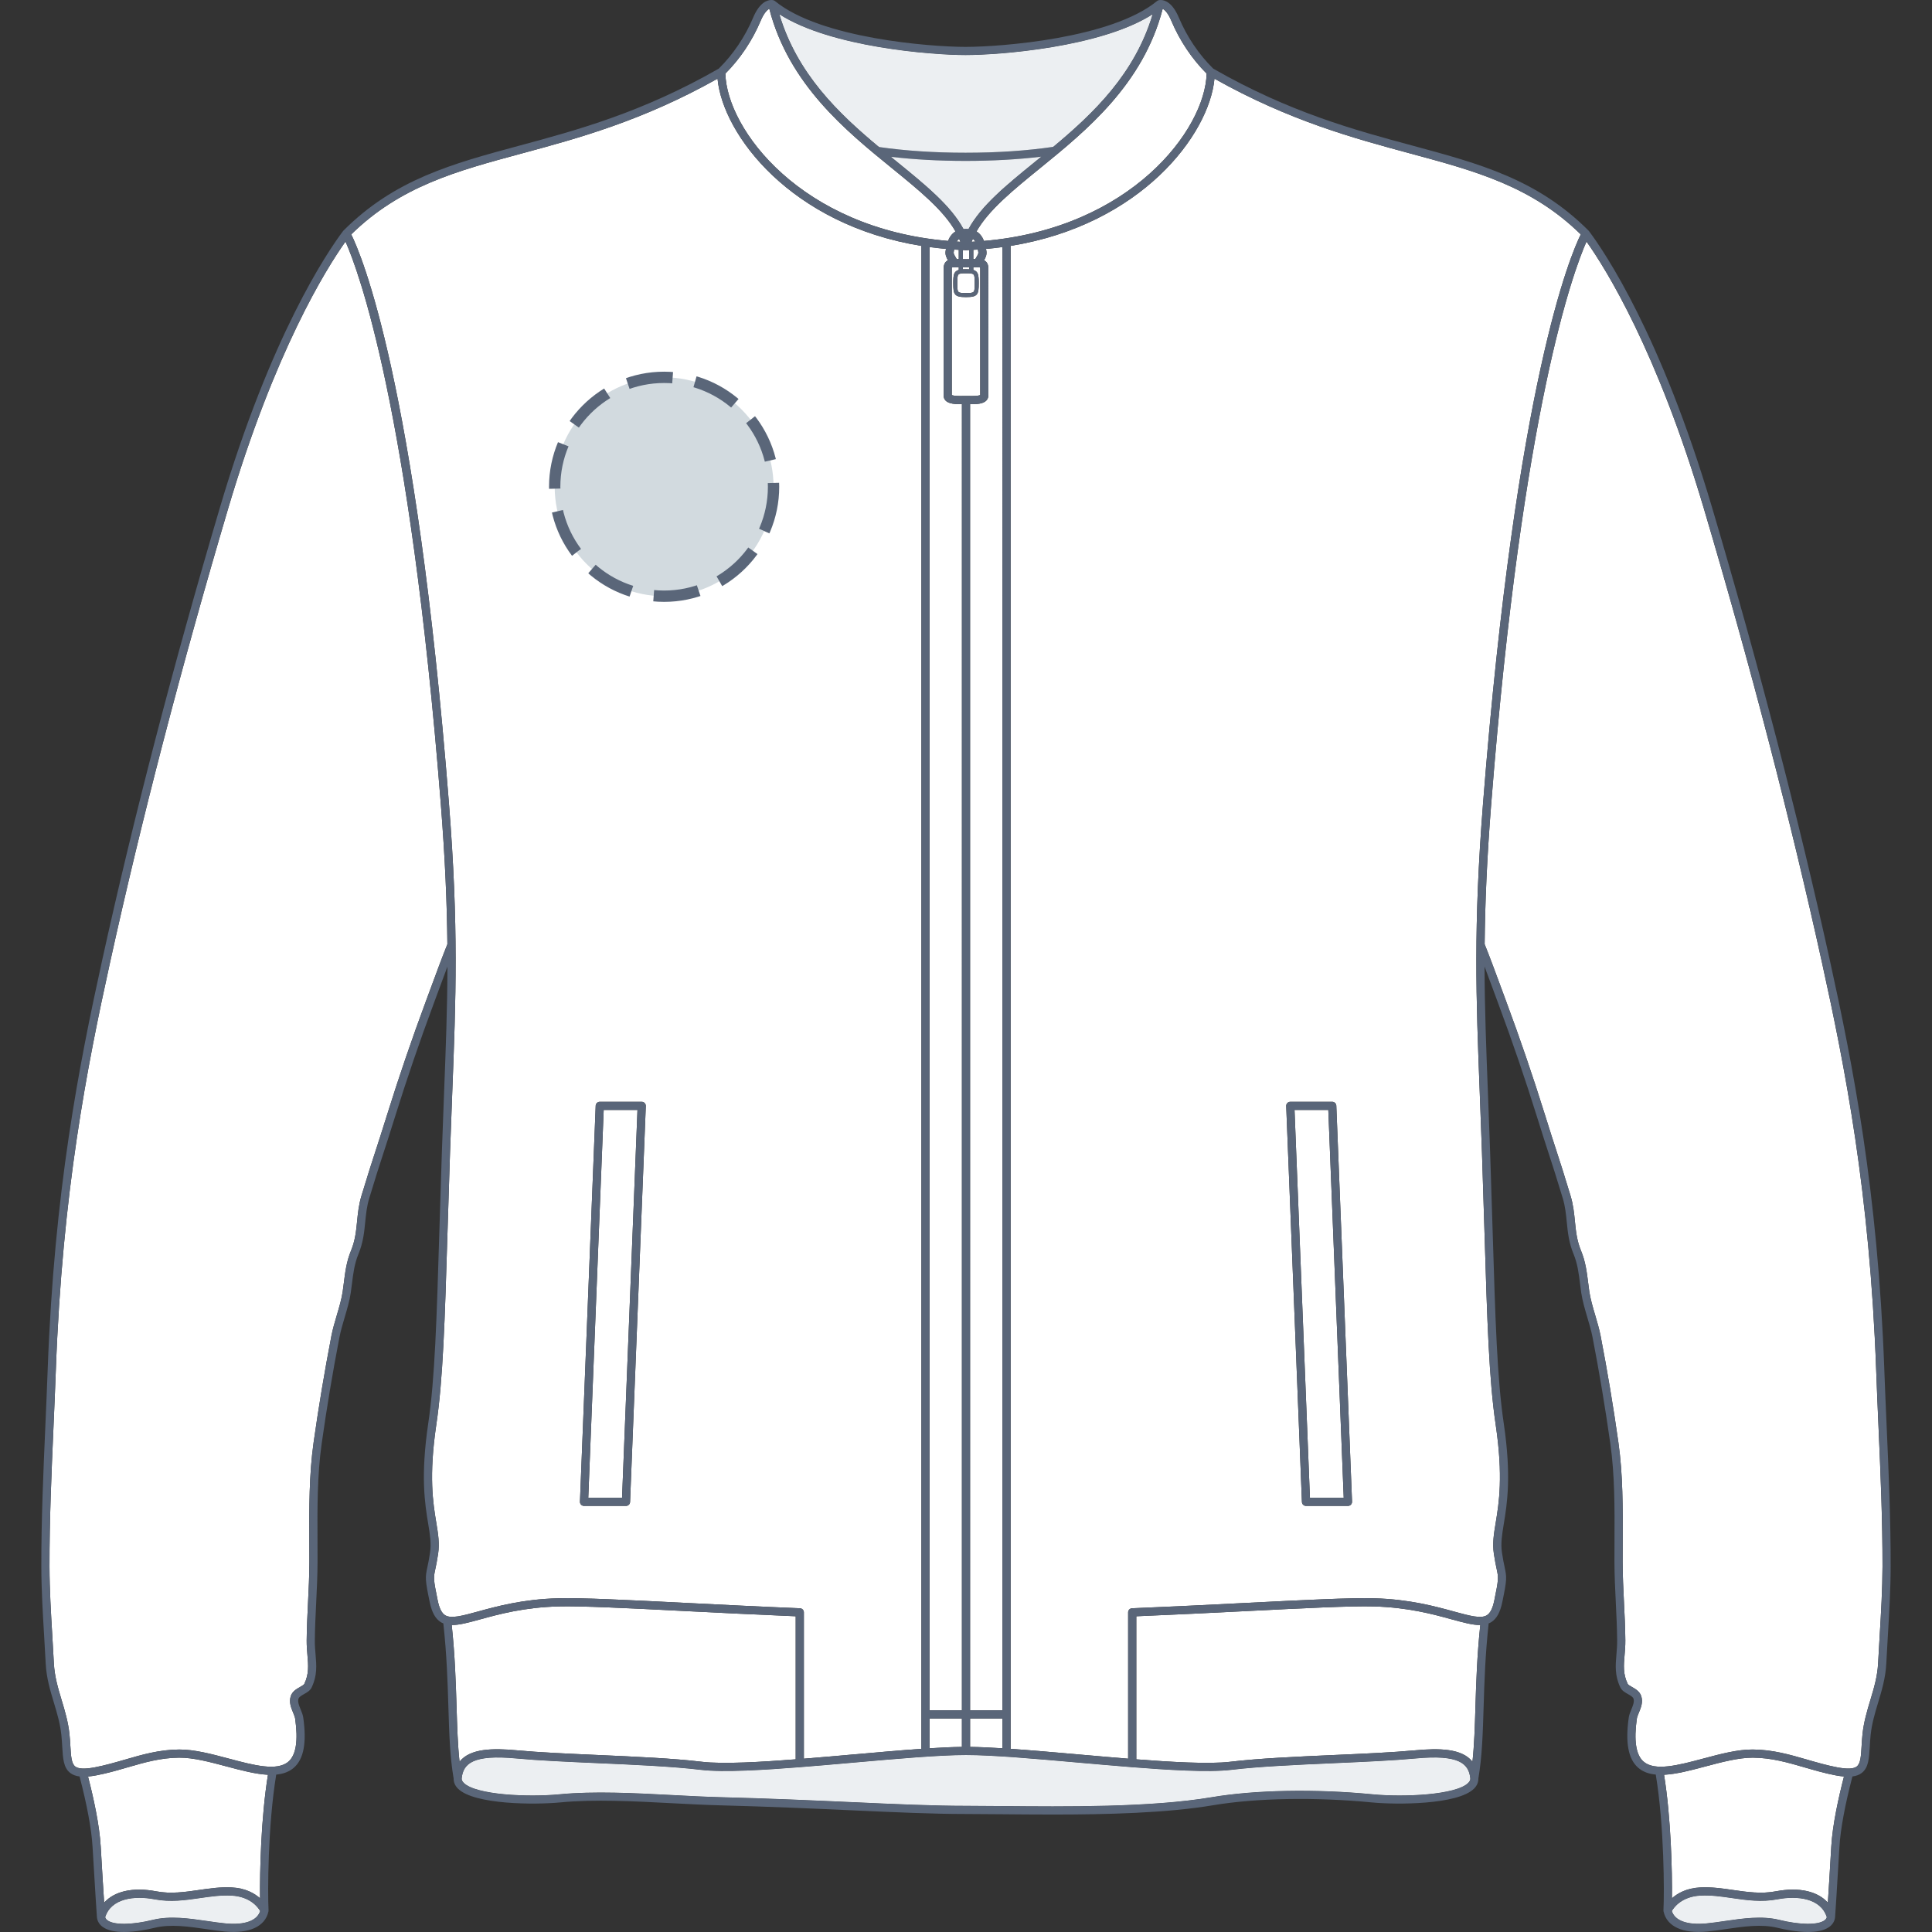 <svg xmlns="http://www.w3.org/2000/svg" xmlns:xlink="http://www.w3.org/1999/xlink" version="1.1" id="Veste_classique_face" x="0px" y="0px" width="512px" height="512px" viewBox="0 0 512 512" enable-background="new 0 0 512 512" xml:space="preserve">
<rect x="0" y="0" width="512" height="512" fill="#333333" stroke="none"/>
<g>
	<g id="Background">
		<path fill="#FFFFFF" d="M375.202,466.009c-5.981,0.56-13.548,0.895-21.56,1.248c-9.801,0.433-19.934,0.881-27.365,1.777    c-6.036,0.729-17.232,0.002-26.313-0.715c-4.652-0.366-9.499-0.795-14.275-1.216c-11.655-1.028-22.662-2-29.688-2    c-7.026,0-18.033,0.972-29.688,2c-4.778,0.421-9.623,0.85-14.276,1.216c-9.08,0.717-20.279,1.444-26.315,0.715    c-7.43-0.896-17.564-1.344-27.365-1.777c-8.011-0.354-15.578-0.688-21.558-1.248c-11.406-1.063-14.022,1.328-14.431,5.252    c-0.025,0.271,0.005,0.69,0.529,1.211c3.241,3.22,17.073,3.835,25.396,3.029c9.149-0.887,19.788-0.327,30.077,0.214    c4.362,0.231,8.482,0.446,12.373,0.548c13.463,0.348,25.018,0.868,35.214,1.33c11.485,0.521,21.404,0.969,30.043,0.969    c2.82,0,6.038,0.03,9.532,0.064c16.646,0.158,39.444,0.374,55.573-2.349c11.547-1.951,27.475-2.241,42.603-0.776    c8.324,0.806,22.155,0.191,25.396-3.029c0.524-0.521,0.554-0.94,0.529-1.211C389.225,467.337,386.607,464.944,375.202,466.009z"></path>
		<path fill="#FFFFFF" d="M258.461,68.665c0.079-0.134,0.148-0.274,0.229-0.405c0.404-0.658,0.645-1.083,0.576-1.422    c-0.029-0.146-0.059-0.306-0.088-0.479c-0.013-0.076-0.029-0.145-0.043-0.22c-0.394,0.025-0.795,0.044-1.193,0.066v2.47    C258.124,68.671,258.298,68.667,258.461,68.665z"></path>
		<path fill="#FFFFFF" d="M257.816,63.301c-0.111,0.26-0.228,0.518-0.324,0.781c0.326-0.016,0.639-0.047,0.963-0.067    C258.285,63.732,258.077,63.492,257.816,63.301z"></path>
		<path fill="#FFFFFF" d="M250.69,65.988c0.002-0.007,0.003-0.014,0.004-0.021c-1.479-0.133-2.928-0.3-4.352-0.495V453.25h8.577    V107.096c-0.172,0.002-0.343,0.006-0.518,0.006c-1.295,0-4.33,0-4.33-2.315V71.179c0-1.259,0.505-1.888,1.148-2.202    c-0.429-0.734-0.807-1.56-0.606-2.563L250.69,65.988z"></path>
		<path fill="#FFFFFF" d="M254.184,63.301c-0.26,0.191-0.469,0.431-0.637,0.714c0.322,0.019,0.635,0.051,0.961,0.067    C254.412,63.82,254.295,63.561,254.184,63.301z"></path>
		<path fill="#FFFFFF" d="M274.262,42.894c0.557-0.453,1.121-0.913,1.684-1.372c-6.194,0.739-12.918,1.119-20.063,1.119    c-7.039,0-13.671-0.369-19.789-1.087c0.55,0.448,1.101,0.898,1.645,1.34c7.54,6.131,14.236,11.58,17.585,17.769    c0.217-0.021,0.438-0.037,0.676-0.037s0.46,0.016,0.676,0.037C260.025,54.473,266.723,49.025,274.262,42.894z"></path>
		<path fill="#FFFFFF" d="M253.7,75.038c0,2.613,0,2.613,2.3,2.613c2.301,0,2.301,0,2.301-2.613c0-2.586-0.023-2.61-2.301-2.61    C253.722,72.428,253.7,72.452,253.7,75.038z"></path>
		<path fill="#FFFFFF" d="M256.859,66.267c-0.276,0.012-0.543,0.035-0.821,0.046c-0.013,0-0.025,0-0.038,0s-0.025,0-0.038,0    c-0.271-0.01-0.53-0.034-0.799-0.045v2.427c0.551,0.005,1.145,0.005,1.696,0V66.267z"></path>
		<path fill="#FFFFFF" d="M255.163,71.371c0.256-0.016,0.528-0.025,0.837-0.025c0.317,0,0.6,0.008,0.859,0.026v-0.513    c-0.551,0.006-1.143,0.006-1.696,0.001V71.371z"></path>
		<path fill="#FFFFFF" d="M61.289,502.354c-2.76-0.136-5.449,0.252-8.294,0.663c-3.839,0.559-7.809,1.136-12.038,0.327    c-5.324-1.014-11.497-0.281-13.071,4.732c0.085,0.332,0.283,0.607,0.63,0.85c1.791,1.254,6.48,1.196,11.947-0.142    c4.615-1.131,9.649-0.396,14.518,0.314c1.685,0.246,3.276,0.478,4.796,0.623c5.065,0.481,8.364-0.715,9.156-3.282    C68.386,505.486,66.328,502.607,61.289,502.354z"></path>
		<path fill="#FFFFFF" d="M47.479,465.799c-4.928,0.029-9.229,1.279-13.783,2.601c-2.605,0.757-5.299,1.538-8.132,2.078    c-0.818,0.155-1.556,0.257-2.236,0.314c1.422,5.509,3.033,12.771,3.36,18.512c0.355,6.216,0.694,11.573,0.912,14.925    c2.702-3.034,7.63-4.179,13.761-3.013c3.873,0.739,7.66,0.189,11.322-0.343c2.821-0.41,5.736-0.836,8.714-0.684    c3.633,0.183,6.023,1.534,7.52,2.877c-0.086-7.116,0.247-21.313,2.093-32.736c-3.264-0.158-7.045-1.16-10.947-2.2    C55.724,466.973,51.249,465.766,47.479,465.799z"></path>
		<path fill="#FFFFFF" d="M137,463.852c5.927,0.554,13.468,0.888,21.452,1.241c9.84,0.437,20.017,0.886,27.528,1.793    c5.635,0.68,16.099,0.034,24.888-0.646v-37.91c-10.468-0.436-20.483-0.939-29.353-1.386c-15.343-0.775-27.46-1.386-33.605-1.221    c-9.056,0.244-15.769,2.086-20.671,3.434c-3.123,0.858-5.554,1.516-7.528,1.491c0.861,8.088,1.086,15.261,1.28,21.618    c0.162,5.351,0.308,10.146,0.793,14.598C124.593,463.323,130.646,463.258,137,463.852z"></path>
		<path fill="#FFFFFF" d="M147.853,423.56c6.225-0.171,18.38,0.445,33.772,1.221c9.158,0.463,19.538,0.985,30.371,1.428    c0.58,0.023,1.038,0.5,1.038,1.082v38.777c4.286-0.346,8.715-0.734,13.088-1.12c6.391-0.564,12.584-1.11,18.054-1.491V65.166    c-34.607-5.613-52.646-29.492-54.022-44.315c-19.879,11.164-36.903,15.776-51.961,19.84c-17.208,4.644-32.104,8.664-45.11,21.426    c2.609,5.26,17.089,38.832,25.896,150.796c2.575,32.746,1.857,51.285,0.861,76.946c-0.188,4.852-0.386,9.952-0.572,15.441    c-0.262,7.723-0.476,14.728-0.67,21.119c-0.717,23.546-1.19,39.104-2.967,51.108c-2.03,13.727-0.868,20.784-0.019,25.937    c0.508,3.082,0.909,5.516,0.497,8.303c-0.279,1.89-0.544,3.122-0.737,4.021c-0.498,2.319-0.562,2.617,0.622,8.332    c0.442,2.131,1.073,3.384,1.987,3.941c1.567,0.959,4.553,0.141,8.686-0.993C131.675,425.693,138.535,423.809,147.853,423.56z     M157.863,293.029c0.023-0.582,0.501-1.04,1.082-1.04h11.118c0.295,0,0.576,0.12,0.781,0.331c0.204,0.214,0.313,0.498,0.301,0.793    l-4.169,104.926c-0.023,0.582-0.501,1.04-1.082,1.04h-11.118c-0.294,0-0.576-0.12-0.781-0.331    c-0.204-0.214-0.313-0.499-0.301-0.793L157.863,293.029z"></path>
		<polygon fill="#FFFFFF" points="168.936,294.152 159.985,294.152 155.901,396.915 164.853,396.915   "></polygon>
		<path fill="#FFFFFF" d="M91.562,64.017c-5.213,7.342-18.729,28.996-31.117,70.807c-12.447,42.012-22.981,82.504-31.308,120.354    c-6.036,27.442-12.621,60.68-14.341,107.972c-0.182,4.985-0.401,9.973-0.619,14.956c-0.533,12.145-1.082,24.701-1.059,37.053    c0.012,6.08,0.38,12.224,0.735,18.166c0.148,2.465,0.295,4.93,0.419,7.404c0.179,3.547,1.1,6.611,2.076,9.856    c0.843,2.803,1.715,5.702,2.058,8.921c0.126,1.182,0.192,2.302,0.25,3.289c0.15,2.544,0.268,4.555,1.275,5.339    c0.844,0.657,2.553,0.73,5.228,0.219c2.733-0.521,5.377-1.289,7.933-2.029c4.497-1.307,9.146-2.656,14.375-2.688    c4.03-0.025,8.677,1.212,13.155,2.405c6.615,1.763,12.861,3.429,15.86,0.769c1.975-1.753,2.561-5.558,1.744-11.307    c-0.069-0.484-0.307-1.059-0.557-1.667c-0.523-1.269-1.116-2.708-0.634-4.287c0.399-1.304,1.554-1.958,2.481-2.482    c0.45-0.255,1.009-0.572,1.12-0.802c1.267-2.619,1.068-4.938,0.838-7.625c-0.107-1.237-0.216-2.519-0.203-3.945    c0.032-3.407,0.198-6.768,0.359-10.018c0.173-3.49,0.351-7.099,0.361-10.742c0.006-1.944-0.003-3.896-0.012-5.854    c-0.039-8.485-0.078-17.263,1.126-25.789c1.328-9.414,2.916-18.926,4.719-28.269c0.353-1.824,0.909-3.703,1.446-5.52    c0.613-2.075,1.247-4.22,1.54-6.185c0.119-0.802,0.218-1.599,0.317-2.392c0.344-2.755,0.698-5.603,1.872-8.435    c1.128-2.72,1.375-5.213,1.637-7.854c0.212-2.138,0.432-4.351,1.146-6.718c1.694-5.618,2.651-8.558,3.758-11.96    c0.834-2.56,1.733-5.324,3.074-9.632c3.093-9.923,6.573-20.098,10.344-30.244c0.459-1.234,0.912-2.464,1.365-3.689    c1.35-3.664,2.747-7.448,4.238-11.179c-0.104-10.821-0.594-22.567-1.74-37.134C108.534,107.742,94.892,71.511,91.562,64.017z"></path>
		<path fill="#FFFFFF" d="M192.23,19.505c0.39,14.864,20.11,41.015,59.008,44.346c0.36-0.936,0.954-1.889,1.978-2.515    c-3.222-5.678-9.632-10.898-16.843-16.762c-12.192-9.913-27.318-22.213-32.5-42.246c-0.532,0.292-1.4,1.074-2.29,3.188    C199.382,10.744,196.153,15.571,192.23,19.505z"></path>
		<polygon fill="#FFFFFF" points="356.098,396.915 352.016,294.152 343.064,294.152 347.146,396.915   "></polygon>
		<path fill="#FFFFFF" d="M267.824,65.167v398.291c5.469,0.381,11.662,0.927,18.054,1.491c4.372,0.386,8.804,0.774,13.089,1.12    v-38.778c0-0.582,0.459-1.059,1.038-1.082c10.833-0.443,21.212-0.965,30.37-1.428c15.391-0.776,27.549-1.39,33.771-1.221    c9.32,0.249,16.18,2.134,21.188,3.51c4.132,1.134,7.119,1.953,8.686,0.994c0.914-0.559,1.547-1.812,1.987-3.942    c1.183-5.715,1.118-6.013,0.622-8.332c-0.193-0.9-0.459-2.132-0.738-4.021c-0.412-2.787-0.012-5.221,0.498-8.303    c0.846-5.153,2.01-12.21-0.021-25.937c-1.776-12.004-2.25-27.562-2.966-51.108c-0.194-6.391-0.408-13.396-0.67-21.119    c-0.187-5.489-0.385-10.589-0.573-15.442c-0.995-25.66-1.716-44.199,0.86-76.945c8.809-111.964,23.289-145.536,25.896-150.796    c-13.006-12.762-27.9-16.782-45.109-21.426c-15.057-4.065-32.082-8.676-51.959-19.84C320.47,35.675,302.432,59.554,267.824,65.167    z M341.158,292.32c0.203-0.211,0.486-0.331,0.779-0.331h11.119c0.58,0,1.058,0.458,1.08,1.04l4.17,104.926    c0.01,0.294-0.098,0.579-0.303,0.793c-0.203,0.211-0.486,0.331-0.779,0.331h-11.117c-0.582,0-1.061-0.458-1.082-1.04    l-4.168-104.926C340.846,292.818,340.953,292.534,341.158,292.32z"></path>
		<path fill="#FFFFFF" d="M478.305,468.4c-4.554-1.323-8.854-2.573-13.785-2.602c-3.76-0.007-8.244,1.174-12.584,2.331    c-3.901,1.04-7.683,2.042-10.946,2.199c1.847,11.424,2.18,25.622,2.093,32.737c1.498-1.343,3.887-2.694,7.519-2.877    c2.979-0.15,5.896,0.274,8.716,0.684c3.663,0.532,7.451,1.082,11.32,0.343c6.132-1.168,11.061-0.021,13.763,3.013    c0.218-3.352,0.557-8.709,0.91-14.925c0.329-5.741,1.939-13.002,3.361-18.512c-0.679-0.057-1.417-0.159-2.235-0.313    C483.603,469.938,480.909,469.156,478.305,468.4z"></path>
		<path fill="#FFFFFF" d="M393.443,250.215c1.49,3.732,2.887,7.516,4.236,11.18c0.453,1.226,0.907,2.457,1.366,3.69    c3.772,10.146,7.251,20.321,10.345,30.244c1.34,4.308,2.239,7.072,3.073,9.632c1.106,3.402,2.063,6.342,3.757,11.96    c0.713,2.367,0.934,4.58,1.146,6.718c0.263,2.641,0.51,5.133,1.638,7.854c1.173,2.832,1.528,5.68,1.872,8.435    c0.098,0.793,0.197,1.59,0.316,2.392c0.293,1.965,0.928,4.11,1.54,6.185c0.537,1.817,1.093,3.696,1.445,5.521    c1.805,9.342,3.393,18.854,4.72,28.268c1.204,8.526,1.165,17.304,1.127,25.789c-0.011,1.958-0.021,3.91-0.014,5.854    c0.011,3.639,0.188,7.245,0.36,10.732c0.162,3.254,0.328,6.618,0.359,10.026c0.014,1.427-0.097,2.709-0.202,3.948    c-0.23,2.685-0.43,5.004,0.839,7.622c0.109,0.23,0.67,0.547,1.119,0.802c0.927,0.524,2.081,1.178,2.479,2.483    c0.484,1.578-0.109,3.018-0.632,4.286c-0.252,0.609-0.489,1.183-0.559,1.668c-0.816,5.748-0.23,9.553,1.746,11.306    c2.997,2.66,9.244,0.994,15.857-0.769c4.478-1.194,9.101-2.44,13.154-2.405c5.23,0.032,9.881,1.381,14.377,2.688    c2.557,0.74,5.2,1.509,7.93,2.029c2.674,0.511,4.386,0.438,5.229-0.219c1.007-0.784,1.126-2.795,1.273-5.341    c0.06-0.987,0.124-2.105,0.25-3.287c0.345-3.22,1.215-6.118,2.059-8.923c0.975-3.244,1.896-6.308,2.075-9.854    c0.125-2.48,0.273-4.952,0.422-7.425c0.354-5.936,0.721-12.074,0.736-18.147c0.024-12.341-0.525-24.892-1.057-37.026    c-0.219-4.993-0.437-9.987-0.618-14.981c-1.723-47.304-8.307-80.535-14.344-107.972c-8.328-37.859-18.863-78.352-31.308-120.354    c-12.389-41.811-25.904-63.466-31.117-70.807c-3.33,7.494-16.973,43.724-25.258,149.067    C394.037,227.649,393.547,239.394,393.443,250.215z"></path>
		<path fill="#FFFFFF" d="M252.824,66.361c-0.031,0.172-0.059,0.332-0.088,0.477c-0.068,0.339,0.172,0.764,0.577,1.423    c0.08,0.13,0.151,0.271,0.229,0.405c0.169,0.002,0.349,0.006,0.539,0.01v-2.469c-0.406-0.022-0.814-0.041-1.215-0.068    C252.852,66.215,252.837,66.285,252.824,66.361z"></path>
		<path fill="#FFFFFF" d="M232.942,38.964c6.943,1.002,14.656,1.513,22.94,1.513c8.397,0,16.206-0.525,23.226-1.555    c10.73-8.931,21.631-19.391,26.345-35.132c-13.671,8.759-40.632,10.801-49.57,10.801c-8.88,0-35.68-2.042-49.334-10.8    C211.269,19.557,222.196,30.025,232.942,38.964z"></path>
		<path fill="#FFFFFF" d="M275.627,44.574c-7.211,5.865-13.621,11.083-16.843,16.761c1.026,0.626,1.62,1.58,1.979,2.516    c38.898-3.331,58.616-29.482,59.006-44.346c-3.922-3.933-7.151-8.76-9.354-13.989c-0.887-2.106-1.751-2.89-2.291-3.18    C302.941,22.363,287.816,34.662,275.627,44.574z"></path>
		<path fill="#FFFFFF" d="M246.341,463.313c3.195-0.202,6.091-0.334,8.577-0.364v-7.533h-8.577V463.313z"></path>
		<path fill="#FFFFFF" d="M260.117,106.855c-0.781,0.22-1.756,0.248-2.518,0.248c-0.177,0-0.346-0.004-0.518-0.006v346.154h8.577    h0.001V65.472c-1.426,0.195-2.874,0.362-4.354,0.495c0.002,0.006,0.002,0.014,0.004,0.02l0.078,0.428    c0.201,1.001-0.175,1.829-0.604,2.563c0.641,0.314,1.146,0.943,1.146,2.201v33.609    C261.93,105.256,261.755,106.396,260.117,106.855z"></path>
		<path fill="#FFFFFF" d="M471.042,503.342c-4.228,0.808-8.198,0.23-12.038-0.327c-2.843-0.412-5.524-0.801-8.294-0.663    c-5.034,0.252-7.092,3.125-7.644,4.086c0.794,2.568,4.093,3.763,9.155,3.283c1.521-0.145,3.111-0.377,4.797-0.623    c4.869-0.712,9.903-1.447,14.519-0.314c5.468,1.338,10.155,1.396,11.946,0.142c0.347-0.242,0.545-0.518,0.63-0.851    C482.539,503.062,476.365,502.328,471.042,503.342z"></path>
		<path fill="#FFFFFF" d="M252.235,71.179v33.51c0.169,0.091,0.681,0.249,2.165,0.249c0.288,0,0.573-0.005,0.847-0.009    c0.263-0.005,0.516-0.009,0.752-0.009s0.489,0.004,0.754,0.009c0.272,0.004,0.56,0.009,0.847,0.009    c1.484,0,1.996-0.158,2.166-0.249v-33.51c0-0.142-0.01-0.233-0.02-0.288c-0.112-0.029-0.365-0.063-0.928-0.063    c-0.258,0-0.555,0.007-0.877,0.014v0.696c1.269,0.364,1.44,1.325,1.44,3.501c0,3.043-0.293,3.696-3.383,3.696    s-3.382-0.653-3.382-3.696c0-2.189,0.172-3.149,1.463-3.508v-0.688c-0.331-0.008-0.634-0.015-0.9-0.015    c-0.56,0-0.814,0.034-0.926,0.063C252.245,70.946,252.235,71.037,252.235,71.179z"></path>
		<path fill="#FFFFFF" d="M257.082,462.948c2.486,0.03,5.382,0.162,8.577,0.365v-7.898h-8.577V462.948z"></path>
		<path fill="#FFFFFF" d="M364.091,425.724c-6.146-0.168-18.261,0.446-33.604,1.221c-8.872,0.447-18.887,0.95-29.354,1.386v37.91    c8.789,0.68,19.255,1.326,24.89,0.646c7.511-0.906,17.686-1.356,27.526-1.793c7.984-0.353,15.525-0.687,21.451-1.24    c6.356-0.593,12.408-0.529,15.218,3.011c0.484-4.452,0.631-9.247,0.792-14.598c0.195-6.358,0.421-13.531,1.28-21.618    c-1.973,0.024-4.404-0.634-7.527-1.491C379.859,427.81,373.146,425.967,364.091,425.724z"></path>
	</g>
	<g id="Shape">
		<g opacity="0.75">
			<path fill="#E6EAED" d="M206.549,3.791c5.428,18.128,19.068,29.247,31.19,39.104c8.085,6.574,15.205,12.363,18.261,19.123     c3.057-6.76,10.176-12.549,18.262-19.123c12.122-9.856,25.762-20.977,31.19-39.104c-13.671,8.759-40.632,10.801-49.569,10.801     C247.002,14.591,220.203,12.549,206.549,3.791z"></path>
		</g>
		<g opacity="0.75">
			<path fill="#E6EAED" d="M61.29,502.353c-2.761-0.136-5.45,0.251-8.294,0.663c-3.839,0.56-7.809,1.136-12.038,0.327     c-5.324-1.014-11.497-0.28-13.071,4.732c0.085,0.332,0.283,0.606,0.63,0.85c1.791,1.254,6.48,1.196,11.947-0.142     c4.615-1.131,9.649-0.396,14.518,0.314c1.685,0.246,3.276,0.479,4.796,0.623c5.064,0.481,8.363-0.715,9.156-3.283     C68.381,505.477,66.322,502.604,61.29,502.353z"></path>
		</g>
		<g opacity="0.75">
			<path fill="#E6EAED" d="M471.042,503.343c-4.229,0.808-8.198,0.229-12.038-0.327c-2.843-0.412-5.524-0.801-8.294-0.663     c-5.033,0.253-7.092,3.125-7.644,4.087c0.794,2.567,4.093,3.762,9.155,3.282c1.521-0.146,3.111-0.377,4.797-0.623     c4.868-0.713,9.902-1.447,14.519-0.314c5.469,1.338,10.155,1.396,11.946,0.142c0.347-0.242,0.545-0.518,0.63-0.85     C482.539,503.063,476.365,502.329,471.042,503.343z"></path>
		</g>
		<g opacity="0.75">
			<path fill="#E6EAED" d="M375.202,466.009c-5.979,0.56-13.548,0.895-21.56,1.248c-9.801,0.434-19.935,0.881-27.365,1.777     c-6.037,0.729-17.232,0.001-26.313-0.715c-4.652-0.366-9.499-0.795-14.275-1.216c-11.655-1.028-22.664-2-29.688-2     c-7.025,0-18.033,0.972-29.688,2c-4.778,0.421-9.623,0.85-14.276,1.216c-9.081,0.717-20.28,1.443-26.315,0.715     c-7.43-0.896-17.564-1.345-27.365-1.777c-8.011-0.354-15.578-0.688-21.558-1.248c-11.406-1.063-14.022,1.328-14.431,5.252     c-0.024,0.271,0.005,0.69,0.529,1.211c3.241,3.221,17.073,3.835,25.396,3.029c9.148-0.887,19.788-0.327,30.077,0.214     c4.362,0.23,8.482,0.446,12.373,0.548c13.463,0.348,25.019,0.868,35.214,1.33c11.485,0.521,21.404,0.969,30.043,0.969     c2.82,0,6.038,0.03,9.532,0.064c16.646,0.158,39.444,0.374,55.573-2.349c11.547-1.951,27.475-2.241,42.603-0.776     c8.324,0.806,22.155,0.19,25.396-3.029c0.523-0.521,0.554-0.939,0.528-1.211C389.225,467.337,386.607,464.943,375.202,466.009z"></path>
		</g>
	</g>
	<g id="Outline_1_">
		<path fill="#5A6679" d="M154.776,399.079h11.118c0.581,0,1.059-0.458,1.082-1.04l4.169-104.926    c0.012-0.295-0.097-0.579-0.301-0.793c-0.205-0.211-0.486-0.331-0.781-0.331h-11.118c-0.581,0-1.059,0.458-1.082,1.04    l-4.169,104.926c-0.012,0.294,0.097,0.579,0.301,0.793C154.2,398.959,154.482,399.079,154.776,399.079z M159.985,294.152h8.951    l-4.083,102.763h-8.952L159.985,294.152z"></path>
		<path fill="#5A6679" d="M499.986,378.034c-0.22-4.988-0.438-9.978-0.618-14.966c-1.729-47.483-8.334-80.83-14.393-108.358    c-8.34-37.908-18.886-78.451-31.346-120.503c-13.446-45.381-28.291-67.306-32.521-72.945l-0.01,0.008    c-0.029-0.04-0.051-0.086-0.086-0.122c-13.55-13.615-28.885-17.755-46.643-22.547c-15.284-4.124-32.605-8.801-52.848-20.409    c-3.826-3.775-6.978-8.444-9.111-13.517C310.698,0.607,308.648,0,307.579,0c-0.287,0-0.486,0.048-0.56,0.067    c-0.004,0.001-0.006,0.003-0.008,0.004c-0.009,0.002-0.016,0.008-0.023,0.01c-0.117,0.038-0.223,0.098-0.319,0.171    c-0.013,0.009-0.028,0.012-0.041,0.021c-12.055,9.92-41.411,12.152-50.745,12.152c-9.272,0-38.455-2.232-50.51-12.152    c-0.013-0.01-0.029-0.013-0.042-0.021c-0.096-0.073-0.201-0.133-0.319-0.171c-0.008-0.002-0.015-0.008-0.023-0.01    c-0.003-0.001-0.005-0.003-0.008-0.004C204.908,0.048,204.708,0,204.42,0c-1.069,0-3.119,0.607-4.832,4.675    c-2.135,5.072-5.286,9.741-9.112,13.517c-20.242,11.608-37.563,16.285-52.847,20.409c-17.757,4.792-33.093,8.932-46.642,22.547    c-0.036,0.036-0.056,0.082-0.086,0.122l-0.011-0.008c-4.229,5.64-19.075,27.566-32.52,72.945    c-12.462,42.061-23.009,82.604-31.347,120.503c-6.057,27.535-12.664,60.887-14.391,108.358c-0.181,4.979-0.399,9.961-0.617,14.939    c-0.533,12.168-1.085,24.75-1.061,37.15c0.012,6.142,0.381,12.317,0.739,18.291c0.147,2.459,0.294,4.917,0.418,7.385    c0.191,3.81,1.194,7.146,2.165,10.371c0.852,2.833,1.657,5.51,1.979,8.528c0.12,1.129,0.182,2.176,0.241,3.187    c0.182,3.09,0.325,5.532,2.105,6.919c0.65,0.506,1.462,0.82,2.488,0.946c1.984,7.59,3.176,14.032,3.439,18.643    c0.601,10.505,1.154,18.566,1.16,18.646c0,0.007,0.005,0.014,0.006,0.021c0,0.008-0.003,0.016-0.002,0.021    c0.114,1.043,0.663,1.936,1.584,2.58c1.389,0.973,3.439,1.302,5.583,1.302c3.082,0,6.354-0.682,8.12-1.113    c4.203-1.031,9.027-0.328,13.69,0.354c1.712,0.251,3.33,0.485,4.904,0.637c6.456,0.613,10.65-1.294,11.549-5.234    c0.001-0.003,0.001-0.006,0.002-0.011c0.008-0.029,0.018-0.059,0.025-0.09c0.009-0.039-0.002-0.077,0.001-0.115    c0.005-0.056,0.023-0.107,0.021-0.166c-0.248-4.696-0.208-22.421,2.035-35.971c1.828-0.175,3.432-0.729,4.711-1.862    c2.588-2.297,3.39-6.625,2.451-13.23c-0.108-0.752-0.408-1.481-0.699-2.188c-0.422-1.023-0.821-1.99-0.565-2.828    c0.147-0.479,0.823-0.861,1.477-1.232c0.786-0.444,1.597-0.903,2.002-1.743c1.525-3.154,1.292-5.873,1.045-8.751    c-0.102-1.189-0.207-2.417-0.194-3.741c0.032-3.362,0.197-6.701,0.357-9.93c0.174-3.517,0.354-7.15,0.363-10.843    c0.006-1.951-0.003-3.909-0.012-5.87c-0.038-8.409-0.078-17.105,1.105-25.479c1.323-9.378,2.905-18.854,4.701-28.159    c0.333-1.721,0.873-3.549,1.395-5.315c0.634-2.146,1.29-4.364,1.606-6.479c0.122-0.816,0.223-1.632,0.324-2.442    c0.34-2.73,0.662-5.312,1.724-7.872c1.25-3.017,1.526-5.787,1.792-8.467c0.212-2.131,0.412-4.143,1.065-6.311    c1.687-5.594,2.64-8.521,3.744-11.913c0.835-2.566,1.737-5.339,3.082-9.655c3.081-9.889,6.548-20.026,10.306-30.136    c0.46-1.235,0.915-2.468,1.368-3.696c0.726-1.972,1.469-3.976,2.228-5.986c-0.032,11.107-0.438,21.578-0.904,33.617    c-0.188,4.855-0.386,9.96-0.573,15.451c-0.262,7.726-0.476,14.732-0.67,21.127c-0.714,23.473-1.186,38.979-2.944,50.858    c-2.08,14.061-0.885,21.312-0.013,26.606c0.477,2.895,0.853,5.18,0.491,7.632c-0.269,1.819-0.515,2.964-0.712,3.884    c-0.583,2.717-0.611,3.291,0.619,9.224c0.571,2.759,1.517,4.458,2.977,5.353c0.203,0.125,0.421,0.21,0.637,0.302    c0.913,8.281,1.142,15.627,1.338,22.121c0.216,7.102,0.402,13.237,1.391,18.977c-0.019,0.983,0.364,1.913,1.153,2.697    c4.306,4.277,20.434,4.297,27.13,3.648c8.99-0.868,19.546-0.314,29.755,0.223c4.377,0.229,8.51,0.446,12.431,0.547    c13.442,0.347,24.987,0.87,35.172,1.331c11.512,0.521,21.453,0.971,30.142,0.971c2.814,0,6.025,0.03,9.512,0.064    c4.17,0.038,8.721,0.082,13.459,0.082c14.275,0,30.243-0.395,42.496-2.463c11.369-1.92,27.082-2.202,42.032-0.755    c6.697,0.647,22.824,0.63,27.131-3.648c0.789-0.784,1.173-1.714,1.153-2.697c0.988-5.738,1.175-11.875,1.391-18.977    c0.197-6.494,0.426-13.841,1.34-22.121c0.215-0.093,0.433-0.178,0.635-0.302c1.461-0.895,2.406-2.594,2.978-5.353    c1.229-5.933,1.203-6.507,0.62-9.224c-0.198-0.92-0.443-2.063-0.713-3.884c-0.362-2.452,0.014-4.737,0.49-7.632    c0.873-5.297,2.066-12.548-0.014-26.606c-1.759-11.88-2.229-27.387-2.943-50.858c-0.195-6.395-0.408-13.401-0.672-21.127    c-0.186-5.491-0.383-10.596-0.571-15.451c-0.468-12.039-0.872-22.51-0.904-33.617c0.761,2.012,1.502,4.016,2.229,5.986    c0.453,1.229,0.906,2.461,1.367,3.696c3.758,10.108,7.226,20.247,10.306,30.136c1.345,4.316,2.247,7.088,3.082,9.655    c1.104,3.393,2.058,6.319,3.743,11.913c0.654,2.168,0.854,4.18,1.064,6.31c0.266,2.681,0.541,5.451,1.792,8.468    c1.062,2.562,1.384,5.142,1.724,7.872c0.102,0.812,0.203,1.626,0.323,2.442c0.316,2.114,0.972,4.333,1.606,6.479    c0.521,1.768,1.063,3.596,1.395,5.315c1.798,9.307,3.379,18.781,4.702,28.159c1.184,8.372,1.145,17.068,1.105,25.479    c-0.011,1.961-0.02,3.919-0.014,5.87c0.012,3.688,0.19,7.32,0.364,10.831c0.159,3.232,0.325,6.575,0.355,9.94    c0.013,1.324-0.093,2.555-0.193,3.743c-0.247,2.879-0.479,5.598,1.046,8.749c0.404,0.84,1.217,1.299,2.002,1.743    c0.654,0.37,1.329,0.754,1.478,1.232c0.256,0.838-0.143,1.806-0.564,2.829c-0.291,0.704-0.591,1.435-0.699,2.188    c-0.938,6.604-0.137,10.934,2.452,13.229c1.278,1.134,2.882,1.688,4.71,1.861c2.243,13.549,2.283,31.273,2.035,35.972    c-0.004,0.06,0.016,0.11,0.021,0.166c0.004,0.038-0.008,0.076,0.002,0.115c0.007,0.031,0.017,0.06,0.023,0.09    c0.001,0.002,0.001,0.005,0.002,0.008c0.898,3.942,5.1,5.85,11.551,5.237c1.573-0.15,3.191-0.386,4.904-0.637    c4.664-0.682,9.486-1.385,13.69-0.354c1.765,0.433,5.035,1.113,8.117,1.113c2.145,0,4.195-0.329,5.583-1.302    c0.923-0.646,1.471-1.537,1.585-2.58c0.001-0.007-0.003-0.015-0.002-0.021s0.006-0.015,0.006-0.021    c0.007-0.08,0.561-8.143,1.16-18.646c0.263-4.61,1.454-11.053,3.438-18.643c1.026-0.126,1.838-0.438,2.489-0.946    c1.779-1.388,1.924-3.83,2.104-6.922c0.061-1.01,0.12-2.055,0.24-3.184c0.322-3.02,1.127-5.696,1.979-8.53    c0.971-3.226,1.974-6.561,2.165-10.369c0.123-2.474,0.271-4.939,0.418-7.403c0.356-5.968,0.727-12.138,0.737-18.271    C501.07,402.768,500.52,390.194,499.986,378.034z M310.416,5.516c2.202,5.229,5.432,10.056,9.354,13.989    c-0.39,14.864-20.107,41.015-59.006,44.346c-0.359-0.936-0.953-1.89-1.979-2.516c3.222-5.678,9.632-10.896,16.843-16.761    c12.189-9.912,27.314-22.211,32.498-42.238C308.665,2.626,309.529,3.41,310.416,5.516z M257.082,462.948v-7.533h8.577v7.898    C262.464,463.11,259.568,462.979,257.082,462.948z M250.694,65.967c-0.001,0.007-0.002,0.014-0.004,0.021l-0.077,0.426    c-0.201,1.003,0.177,1.829,0.606,2.563c-0.643,0.314-1.148,0.943-1.148,2.202v33.608c0,2.315,3.035,2.315,4.33,2.315    c0.175,0,0.346-0.004,0.518-0.006V453.25h-8.577V65.472C247.766,65.667,249.215,65.834,250.694,65.967z M254.184,63.301    c0.111,0.26,0.228,0.519,0.324,0.781c-0.326-0.016-0.639-0.048-0.961-0.067C253.715,63.732,253.924,63.492,254.184,63.301z     M256,60.626c-0.238,0-0.459,0.016-0.676,0.037c-3.349-6.189-10.045-11.638-17.585-17.769c-0.544-0.442-1.095-0.892-1.645-1.34    c6.118,0.718,12.75,1.087,19.789,1.087c7.145,0,13.868-0.38,20.063-1.119c-0.563,0.459-1.127,0.919-1.684,1.372    c-7.539,6.131-14.236,11.579-17.586,17.769C256.46,60.642,256.238,60.626,256,60.626z M258.455,64.015    c-0.324,0.02-0.637,0.051-0.963,0.067c0.097-0.263,0.213-0.521,0.324-0.781C258.077,63.492,258.285,63.732,258.455,64.015z     M259.178,66.359c0.029,0.173,0.059,0.333,0.088,0.479c0.068,0.339-0.172,0.764-0.576,1.422c-0.08,0.131-0.149,0.271-0.229,0.405    c-0.163,0.002-0.337,0.006-0.52,0.01v-2.47c0.398-0.022,0.8-0.041,1.193-0.066C259.148,66.214,259.165,66.283,259.178,66.359z     M256.753,104.929c-0.265-0.005-0.518-0.009-0.754-0.009s-0.489,0.004-0.752,0.009c-0.274,0.004-0.559,0.009-0.847,0.009    c-1.484,0-1.996-0.158-2.165-0.249v-33.51c0-0.142,0.01-0.233,0.019-0.288c0.112-0.029,0.366-0.063,0.926-0.063    c0.266,0,0.569,0.007,0.9,0.015v0.688c-1.291,0.359-1.463,1.319-1.463,3.508c0,3.043,0.292,3.696,3.382,3.696    s3.383-0.653,3.383-3.696c0-2.176-0.172-3.137-1.44-3.501v-0.696c0.322-0.007,0.619-0.014,0.877-0.014    c0.563,0,0.815,0.034,0.928,0.063c0.01,0.055,0.02,0.146,0.02,0.288v33.51c-0.17,0.091-0.682,0.249-2.166,0.249    C257.313,104.938,257.025,104.933,256.753,104.929z M255.962,66.313c0.013,0,0.025,0,0.038,0s0.025,0,0.038,0    c0.278-0.011,0.545-0.034,0.821-0.046v2.428c-0.551,0.005-1.146,0.005-1.696,0v-2.427    C255.432,66.279,255.691,66.303,255.962,66.313z M256,72.428c2.277,0,2.301,0.024,2.301,2.61c0,2.613,0,2.613-2.301,2.613    c-2.3,0-2.3,0-2.3-2.613C253.7,72.452,253.722,72.428,256,72.428z M256,71.346c-0.309,0-0.581,0.009-0.837,0.025V70.86    c0.554,0.005,1.145,0.005,1.696-0.001v0.513C256.6,71.354,256.317,71.346,256,71.346z M254.081,66.207v2.469    c-0.19-0.004-0.37-0.008-0.539-0.01c-0.078-0.134-0.149-0.275-0.229-0.405c-0.405-0.659-0.645-1.084-0.577-1.423    c0.029-0.145,0.057-0.305,0.088-0.477c0.013-0.076,0.028-0.146,0.042-0.222C253.267,66.166,253.675,66.185,254.081,66.207z     M246.341,455.415h8.577v7.533c-2.486,0.03-5.382,0.162-8.577,0.364V455.415z M265.659,453.251h-8.577V107.097    c0.172,0.002,0.341,0.006,0.518,0.006l0,0c0.762,0,1.736-0.028,2.518-0.248c1.638-0.459,1.813-1.599,1.813-2.067V71.179    c0-1.258-0.505-1.887-1.146-2.201c0.43-0.734,0.806-1.562,0.604-2.563l-0.078-0.428c-0.002-0.006-0.002-0.014-0.004-0.02    c1.479-0.133,2.928-0.3,4.354-0.495L265.659,453.251L265.659,453.251z M305.452,3.79c-4.714,15.741-15.614,26.201-26.345,35.132    c-7.02,1.03-14.828,1.555-23.226,1.555c-8.284,0-15.997-0.511-22.94-1.513c-10.746-8.939-21.673-19.407-26.394-35.173    c13.654,8.758,40.454,10.8,49.334,10.8C264.82,14.591,291.781,12.549,305.452,3.79z M201.583,5.516    c0.89-2.114,1.758-2.896,2.29-3.188c5.182,20.033,20.308,32.333,32.5,42.246c7.211,5.864,13.621,11.084,16.843,16.762    c-1.024,0.626-1.618,1.579-1.978,2.515C212.34,60.52,192.62,34.369,192.23,19.505C196.153,15.571,199.382,10.744,201.583,5.516z     M23.328,470.792c0.68-0.058,1.418-0.159,2.236-0.314c2.833-0.54,5.527-1.321,8.132-2.078c4.554-1.321,8.855-2.571,13.783-2.601    c3.77-0.033,8.245,1.174,12.584,2.331c3.902,1.04,7.683,2.042,10.947,2.2c-1.846,11.424-2.179,25.62-2.093,32.736    c-1.497-1.343-3.887-2.694-7.52-2.877c-2.978-0.152-5.893,0.273-8.714,0.684c-3.662,0.532-7.449,1.082-11.322,0.343    c-6.131-1.166-11.059-0.021-13.761,3.013c-0.218-3.352-0.557-8.709-0.912-14.925C26.361,483.563,24.75,476.301,23.328,470.792z     M59.777,509.722c-1.52-0.146-3.111-0.377-4.796-0.623c-4.869-0.711-9.903-1.445-14.518-0.314    c-5.467,1.338-10.156,1.396-11.947,0.142c-0.347-0.242-0.545-0.518-0.63-0.85c1.574-5.014,7.747-5.746,13.071-4.732    c4.229,0.809,8.199,0.231,12.038-0.327c2.845-0.411,5.534-0.799,8.294-0.663c5.039,0.254,7.097,3.133,7.644,4.086    C68.141,509.007,64.842,510.203,59.777,509.722z M114.323,261.396c-0.453,1.226-0.906,2.455-1.365,3.689    c-3.771,10.146-7.251,20.321-10.344,30.244c-1.341,4.308-2.24,7.072-3.074,9.632c-1.107,3.402-2.064,6.342-3.758,11.96    c-0.714,2.367-0.934,4.58-1.146,6.718c-0.262,2.641-0.509,5.134-1.637,7.854c-1.174,2.832-1.528,5.68-1.872,8.435    c-0.099,0.793-0.198,1.59-0.317,2.392c-0.293,1.965-0.927,4.109-1.54,6.185c-0.537,1.816-1.093,3.695-1.446,5.52    c-1.803,9.343-3.391,18.854-4.719,28.269c-1.204,8.526-1.165,17.304-1.126,25.789c0.009,1.957,0.018,3.909,0.012,5.854    c-0.01,3.644-0.188,7.252-0.361,10.742c-0.161,3.25-0.327,6.61-0.359,10.018c-0.013,1.427,0.096,2.708,0.203,3.945    c0.23,2.688,0.429,5.006-0.838,7.625c-0.111,0.229-0.67,0.547-1.12,0.802c-0.927,0.524-2.082,1.179-2.481,2.482    c-0.482,1.579,0.111,3.019,0.634,4.287c0.25,0.608,0.488,1.183,0.557,1.667c0.817,5.749,0.231,9.554-1.744,11.307    c-2.999,2.66-9.245,0.994-15.86-0.769c-4.478-1.193-9.125-2.431-13.155-2.405c-5.229,0.031-9.878,1.381-14.375,2.688    c-2.556,0.74-5.2,1.509-7.933,2.029c-2.675,0.512-4.384,0.438-5.228-0.219c-1.007-0.784-1.125-2.795-1.275-5.339    c-0.058-0.987-0.124-2.107-0.25-3.289c-0.343-3.219-1.215-6.118-2.058-8.921c-0.976-3.245-1.897-6.31-2.076-9.856    c-0.124-2.475-0.271-4.939-0.419-7.404c-0.355-5.942-0.723-12.086-0.735-18.166c-0.023-12.352,0.526-24.908,1.059-37.053    c0.218-4.983,0.437-9.971,0.619-14.956c1.72-47.292,8.305-80.529,14.341-107.972c8.327-37.85,18.861-78.342,31.308-120.354    c12.388-41.811,25.904-63.465,31.117-70.807c3.33,7.494,16.972,43.725,25.259,149.067c1.146,14.567,1.636,26.313,1.74,37.134    C117.07,253.948,115.673,257.732,114.323,261.396z M115.994,424.121c-1.184-5.715-1.12-6.013-0.622-8.332    c0.193-0.899,0.458-2.132,0.737-4.021c0.412-2.787,0.011-5.221-0.497-8.303c-0.849-5.152-2.011-12.21,0.019-25.937    c1.777-12.004,2.25-27.563,2.967-51.108c0.194-6.392,0.408-13.396,0.67-21.119c0.186-5.489,0.384-10.59,0.572-15.441    c0.996-25.661,1.714-44.2-0.861-76.946C110.172,100.949,95.692,67.377,93.083,62.117c13.006-12.762,27.902-16.782,45.11-21.426    c15.058-4.064,32.082-8.676,51.961-19.84c1.376,14.823,19.415,38.702,54.022,44.315v398.29c-5.47,0.381-11.663,0.927-18.054,1.491    c-4.373,0.386-8.802,0.774-13.088,1.12V427.29c0-0.582-0.458-1.059-1.038-1.082c-10.833-0.442-21.213-0.965-30.371-1.428    c-15.392-0.775-27.547-1.392-33.772-1.221c-9.318,0.249-16.178,2.134-21.186,3.51c-4.133,1.134-7.119,1.952-8.686,0.993    C117.067,427.505,116.436,426.252,115.994,424.121z M127.239,429.156c4.902-1.348,11.615-3.189,20.671-3.434    c6.145-0.165,18.262,0.445,33.605,1.221c8.87,0.446,18.885,0.95,29.353,1.386v37.91c-8.789,0.681-19.253,1.326-24.888,0.646    c-7.511-0.907-17.688-1.356-27.528-1.793c-7.984-0.354-15.525-0.688-21.452-1.241c-6.354-0.594-12.407-0.528-15.216,3.012    c-0.485-4.452-0.631-9.247-0.793-14.598c-0.194-6.357-0.419-13.53-1.28-21.618C121.685,430.672,124.116,430.015,127.239,429.156z     M389.104,472.472c-3.24,3.221-17.071,3.835-25.396,3.029c-15.128-1.465-31.056-1.175-42.603,0.776    c-16.129,2.723-38.928,2.507-55.573,2.349c-3.494-0.034-6.712-0.064-9.532-0.064c-8.639,0-18.558-0.448-30.043-0.969    c-10.196-0.462-21.751-0.982-35.214-1.33c-3.891-0.102-8.011-0.316-12.373-0.548c-10.289-0.541-20.928-1.101-30.077-0.214    c-8.323,0.806-22.155,0.19-25.396-3.029c-0.524-0.521-0.554-0.939-0.529-1.211c0.409-3.924,3.025-6.314,14.431-5.252    c5.98,0.56,13.547,0.895,21.558,1.248c9.801,0.434,19.935,0.881,27.365,1.777c6.036,0.729,17.235,0.002,26.315-0.715    c4.653-0.366,9.498-0.795,14.276-1.216c11.655-1.028,22.662-2,29.688-2c7.026,0,18.033,0.972,29.688,2    c4.776,0.421,9.623,0.85,14.275,1.216c9.08,0.717,20.276,1.444,26.313,0.715c7.432-0.896,17.564-1.345,27.365-1.777    c8.012-0.354,15.578-0.688,21.56-1.248c11.405-1.064,14.022,1.328,14.431,5.252C389.657,471.531,389.628,471.951,389.104,472.472z     M391.009,452.267c-0.161,5.351-0.308,10.146-0.792,14.598c-2.81-3.54-8.861-3.604-15.218-3.011    c-5.926,0.554-13.467,0.888-21.451,1.24c-9.841,0.437-20.016,0.887-27.526,1.793c-5.635,0.68-16.101,0.033-24.89-0.646v-37.91    c10.468-0.436,20.482-0.938,29.354-1.386c15.344-0.774,27.459-1.389,33.604-1.221c9.056,0.243,15.769,2.086,20.671,3.434    c3.123,0.857,5.555,1.516,7.527,1.491C391.43,438.735,391.204,445.908,391.009,452.267z M396.368,377.529    c2.03,13.727,0.866,20.783,0.021,25.937c-0.51,3.082-0.91,5.516-0.498,8.303c0.279,1.89,0.545,3.121,0.738,4.021    c0.496,2.319,0.561,2.617-0.622,8.332c-0.44,2.131-1.073,3.384-1.987,3.942c-1.566,0.959-4.554,0.14-8.686-0.994    c-5.008-1.376-11.867-3.261-21.188-3.51c-6.223-0.169-18.381,0.444-33.771,1.221c-9.158,0.463-19.537,0.984-30.37,1.428    c-0.579,0.023-1.038,0.5-1.038,1.082v38.778c-4.285-0.346-8.717-0.734-13.089-1.12c-6.392-0.564-12.585-1.11-18.054-1.491V65.167    c34.607-5.613,52.646-29.492,54.023-44.315c19.877,11.164,36.902,15.775,51.959,19.84c17.209,4.644,32.104,8.664,45.109,21.426    c-2.607,5.26-17.088,38.832-25.896,150.796c-2.576,32.746-1.855,51.285-0.86,76.945c0.188,4.854,0.387,9.953,0.573,15.442    c0.262,7.723,0.476,14.729,0.67,21.119C394.118,349.968,394.592,365.525,396.368,377.529z M483.483,508.925    c-1.791,1.254-6.479,1.196-11.946-0.142c-4.615-1.133-9.649-0.397-14.519,0.314c-1.686,0.246-3.276,0.479-4.797,0.623    c-5.063,0.479-8.361-0.715-9.155-3.283c0.552-0.961,2.609-3.834,7.644-4.086c2.77-0.138,5.451,0.251,8.294,0.663    c3.84,0.558,7.811,1.135,12.038,0.327c5.323-1.014,11.497-0.28,13.071,4.732C484.028,508.407,483.83,508.683,483.483,508.925z     M485.31,489.304c-0.354,6.216-0.692,11.573-0.91,14.925c-2.702-3.034-7.631-4.181-13.763-3.013    c-3.869,0.739-7.657,0.189-11.32-0.343c-2.82-0.409-5.736-0.834-8.716-0.684c-3.632,0.183-6.021,1.534-7.519,2.877    c0.087-7.115-0.246-21.313-2.093-32.737c3.264-0.157,7.045-1.159,10.946-2.199c4.34-1.157,8.824-2.338,12.584-2.331    c4.931,0.028,9.231,1.278,13.785,2.602c2.604,0.756,5.298,1.538,8.131,2.078c0.818,0.154,1.557,0.257,2.235,0.313    C487.249,476.302,485.639,483.563,485.31,489.304z M498.148,433.302c-0.148,2.473-0.297,4.944-0.422,7.425    c-0.179,3.547-1.101,6.61-2.075,9.854c-0.844,2.805-1.714,5.703-2.059,8.923c-0.126,1.182-0.19,2.3-0.25,3.287    c-0.147,2.546-0.267,4.557-1.273,5.341c-0.844,0.657-2.556,0.729-5.229,0.219c-2.729-0.521-5.373-1.289-7.93-2.029    c-4.496-1.307-9.146-2.655-14.377-2.688c-4.054-0.035-8.677,1.211-13.154,2.405c-6.613,1.763-12.86,3.429-15.857,0.769    c-1.977-1.753-2.563-5.558-1.746-11.306c0.069-0.485,0.307-1.059,0.559-1.668c0.522-1.269,1.116-2.708,0.632-4.286    c-0.397-1.306-1.552-1.959-2.479-2.483c-0.449-0.255-1.01-0.571-1.119-0.802c-1.269-2.618-1.069-4.938-0.839-7.622    c0.105-1.239,0.216-2.521,0.202-3.948c-0.031-3.408-0.197-6.772-0.359-10.026c-0.172-3.487-0.35-7.094-0.36-10.732    c-0.007-1.943,0.003-3.896,0.014-5.854c0.038-8.485,0.077-17.263-1.127-25.789c-1.327-9.414-2.915-18.926-4.72-28.268    c-0.353-1.824-0.908-3.703-1.445-5.521c-0.612-2.074-1.247-4.22-1.54-6.185c-0.119-0.802-0.219-1.599-0.316-2.392    c-0.344-2.755-0.699-5.603-1.872-8.435c-1.128-2.721-1.375-5.213-1.638-7.854c-0.213-2.138-0.434-4.351-1.146-6.718    c-1.693-5.618-2.65-8.558-3.757-11.96c-0.834-2.56-1.733-5.324-3.073-9.632c-3.094-9.923-6.572-20.099-10.345-30.244    c-0.459-1.233-0.913-2.465-1.366-3.69c-1.35-3.664-2.746-7.447-4.236-11.18c0.104-10.821,0.594-22.566,1.74-37.134    c8.285-105.343,21.928-141.573,25.258-149.067c5.213,7.341,18.729,28.996,31.117,70.807    c12.444,42.002,22.979,82.495,31.308,120.354c6.037,27.437,12.621,60.668,14.344,107.972c0.182,4.994,0.399,9.988,0.618,14.981    c0.531,12.135,1.081,24.686,1.057,37.026C498.869,421.228,498.503,427.366,498.148,433.302z"></path>
		<path fill="#5A6679" d="M353.057,291.989h-11.119c-0.293,0-0.576,0.12-0.779,0.331c-0.205,0.214-0.313,0.498-0.301,0.793    l4.168,104.926c0.021,0.582,0.5,1.04,1.082,1.04h11.117c0.293,0,0.576-0.12,0.779-0.331c0.205-0.214,0.313-0.499,0.303-0.793    l-4.17-104.926C354.114,292.447,353.637,291.989,353.057,291.989z M347.146,396.915l-4.082-102.763h8.951l4.082,102.763H347.146z"></path>
	</g>
</g>
<circle fill="#D2DADF" cx="176" cy="129" r="29"></circle><circle stroke="#5A6679" fill="none" stroke-width="3" stroke-miterlimit="10" stroke-dasharray="12.08,6.04" cx="176" cy="129" r="29"></circle></svg>